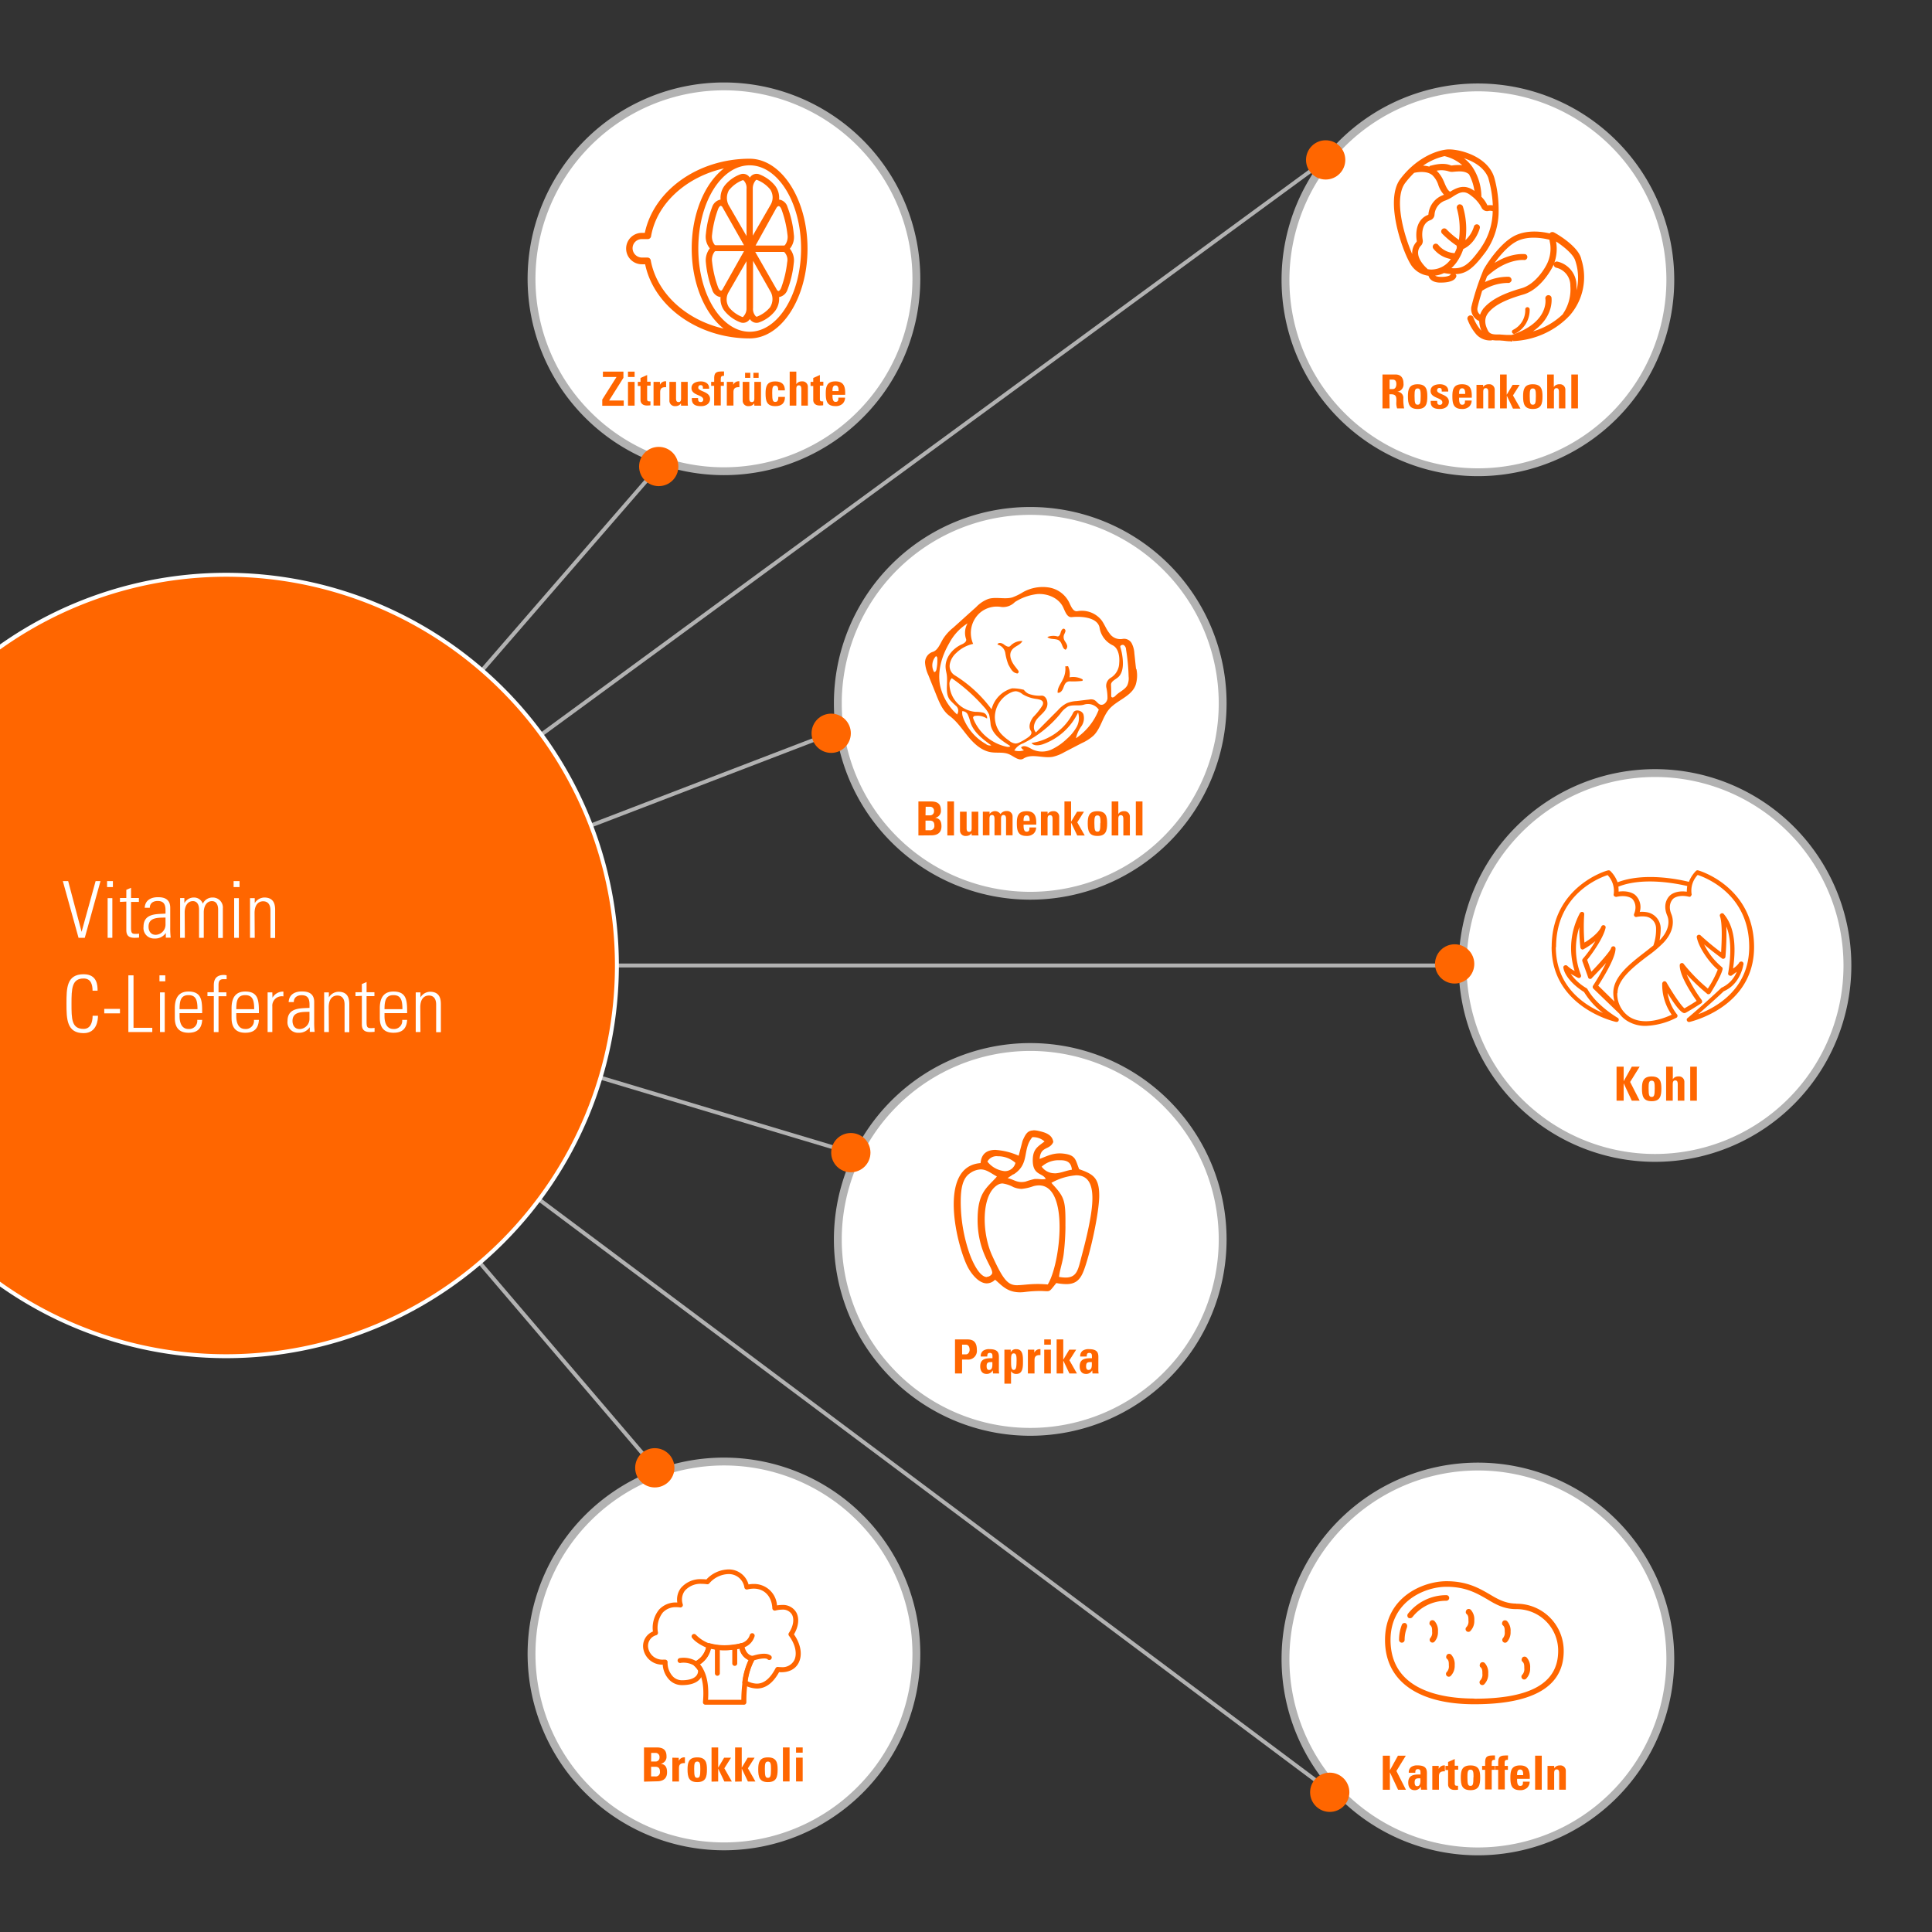 <svg xmlns="http://www.w3.org/2000/svg" xmlns:xlink="http://www.w3.org/1999/xlink" viewBox="0 0 492 492"><rect x="0" y="0" width="492" height="492" fill="#333333" stroke="none"/><defs><style>.cls-1,.cls-2,.cls-22{fill:none;}.cls-2{clip-rule:evenodd;}.cls-3{clip-path:url(#clip-path);}.cls-4{clip-path:url(#clip-path-2);}.cls-5{clip-path:url(#clip-path-3);}.cls-6{clip-path:url(#clip-path-4);}.cls-7{clip-path:url(#clip-path-5);}.cls-8{clip-path:url(#clip-path-6);}.cls-9{clip-path:url(#clip-path-7);}.cls-10{clip-path:url(#clip-path-8);}.cls-11{clip-path:url(#clip-path-9);}.cls-12{clip-path:url(#clip-path-10);}.cls-13{clip-path:url(#clip-path-11);}.cls-14{clip-path:url(#clip-path-12);}.cls-15{clip-path:url(#clip-path-13);}.cls-16{clip-path:url(#clip-path-14);}.cls-17{clip-path:url(#clip-path-15);}.cls-18{clip-path:url(#clip-path-16);}.cls-19{clip-path:url(#clip-path-17);}.cls-20{fill:#fff;}.cls-21{fill:#b2b2b2;}.cls-22{stroke:#b2b2b2;}.cls-22,.cls-25{stroke-miterlimit:10;}.cls-23,.cls-24,.cls-25{fill:#f60;}.cls-24{fill-rule:evenodd;}.cls-25{stroke:#f60;stroke-width:0.5px;}</style><clipPath id="clip-path"><rect class="cls-1" x="-4476.67" y="-3513.62" width="492" height="492"/></clipPath><clipPath id="clip-path-2"><circle class="cls-1" cx="-4084.54" cy="-3310.25" r="61.85"/></clipPath><clipPath id="clip-path-3"><path class="cls-2" d="M-4072.33-3295.68a5.8,5.8,0,0,0,4.22-1.12c1.91-1.28,2.27-3.14,1.88-5.23,4.18.43,10.31-4,7.94-9.68-1.4-3.36-3.33-5.25-3.77-9.22-.4-3.55,0-5.5.58-9,1-6.22,4.66-32.3,5.67-38.52a1.4,1.4,0,0,0,0-.59h0c1.06-3-4.51-4.26-6.57-4.37-1-.05-2.58-.8-3.53-.3l-.06,0a1.06,1.06,0,0,0-1.61.7c-2.35,9-5.23,38.63-6.17,47.88-.36,3.48.38,4.61-1.62,7.39s-2.25,1.06-4.49,2.37a5.4,5.4,0,0,0-2.32,3.1c-1.88,6.25,4.25,16.87,9.89,16.53"/></clipPath><clipPath id="clip-path-4"><path class="cls-2" d="M-4142.48-3280.66c.47.87,1.17.47,1.91.12,5.19-2.4,35.47-13.84,44.22-14,1.88,0,8.92-3.26,8.95-3.24a2.4,2.4,0,0,0,1.26.61,2.11,2.11,0,0,0,2.23-1.7c1-3.29-.46-6.5-1.68-9.44a3.43,3.43,0,0,0-3.76-2.24c-1.28.26-1.34.75-1.67,2-.46,1.75-.59,1.55-2.85,2.36-2.47.88-4.53.63-6.87,2.08s-4,3.47-6.31,4.73c-5.72,3.11-29,12.52-35.2,13.91-1.53.34-1.43,2.58-.22,4.84"/></clipPath><clipPath id="clip-path-5"><path class="cls-2" d="M-4141.19-3276.63c1.72-.83,1.53-.5,3.18-.62,3.07-.23,30.62-10.72,34.73-12.57,2.94-1.67,2.61-3.21,7.06-5.8,2-1.16,3.92-3.62,5.88-4.64.62-.18.79-3,1.35-4.2a10.2,10.2,0,0,1,3.16-3.1c1-1.09,1.55-1.16,1.61-.34a14.91,14.91,0,0,0,5.49,10.66c4.42,3.67,13.13,4.87,14.1-3.59.16-1.37.56-1,.86.43.7,3.25,1.5,8.16-.21,10.18-3.13,3.71-8.83,5.12-12.6,5-4.41-.14-18.81,4.5-23.16,5.39-8.8,1.79-38.88,11.82-39.67,9.87-.93-2.31-2.26-6.45-1.78-6.68"/></clipPath><clipPath id="clip-path-6"><rect class="cls-1" x="-4476.67" y="-1188.21" width="492" height="492"/></clipPath><clipPath id="clip-path-7"><circle class="cls-1" cx="-4207.06" cy="-853.48" r="61.85"/></clipPath><clipPath id="clip-path-8"><path class="cls-2" d="M-4194.85-838.91a5.8,5.8,0,0,0,4.22-1.12c1.91-1.28,2.27-3.14,1.88-5.23,4.18.43,10.31-4,7.94-9.68-1.4-3.36-3.33-5.25-3.77-9.22-.4-3.55,0-5.5.58-9,1-6.22,4.66-32.3,5.67-38.52a1.4,1.4,0,0,0,0-.59h0c1.06-3-4.51-4.26-6.57-4.37-1-.05-2.58-.8-3.53-.3l-.06,0a1.06,1.06,0,0,0-1.61.7c-2.35,9-5.23,38.63-6.17,47.88-.36,3.48.38,4.61-1.62,7.39s-2.25,1.06-4.49,2.37a5.4,5.4,0,0,0-2.32,3.1c-1.88,6.25,4.25,16.87,9.89,16.53"/></clipPath><clipPath id="clip-path-9"><path class="cls-2" d="M-4265-823.89c.47.87,1.17.47,1.91.12,5.19-2.4,35.47-13.84,44.22-14,1.88,0,8.92-3.26,8.95-3.24a2.4,2.4,0,0,0,1.26.61,2.11,2.11,0,0,0,2.23-1.7c1-3.29-.46-6.5-1.68-9.44a3.43,3.43,0,0,0-3.76-2.24c-1.28.26-1.34.75-1.67,2-.46,1.75-.59,1.55-2.85,2.36-2.47.88-4.53.63-6.87,2.08s-4,3.47-6.31,4.73c-5.72,3.11-29,12.52-35.2,13.91-1.53.34-1.43,2.58-.22,4.84"/></clipPath><clipPath id="clip-path-10"><path class="cls-2" d="M-4263.71-819.86c1.72-.83,1.53-.5,3.18-.62,3.07-.23,30.62-10.72,34.73-12.57,2.94-1.67,2.61-3.21,7.06-5.8,2-1.16,3.92-3.62,5.88-4.64.62-.18.79-3,1.35-4.2a10.2,10.2,0,0,1,3.16-3.1c1-1.09,1.55-1.16,1.61-.34a14.91,14.91,0,0,0,5.49,10.66c4.42,3.67,13.13,4.87,14.1-3.59.16-1.37.56-1,.86.43.7,3.25,1.5,8.16-.21,10.18-3.13,3.71-8.83,5.12-12.6,5-4.41-.14-18.81,4.5-23.16,5.39-8.8,1.79-38.88,11.82-39.67,9.87-.93-2.31-2.26-6.45-1.78-6.68"/></clipPath><clipPath id="clip-path-11"><rect class="cls-1" x="-4476.67" y="1186.69" width="492" height="492"/></clipPath><clipPath id="clip-path-12"><circle class="cls-1" cx="-4083.95" cy="1577.98" r="61.85"/></clipPath><clipPath id="clip-path-13"><path class="cls-2" d="M-4071.73,1592.55a5.8,5.8,0,0,0,4.22-1.12c1.91-1.28,2.27-3.14,1.88-5.23,4.18.43,10.31-4,7.94-9.68-1.4-3.36-3.33-5.25-3.77-9.22-.4-3.55,0-5.5.58-9,1-6.22,4.66-32.3,5.67-38.52a1.4,1.4,0,0,0,0-.59h0c1.06-3-4.51-4.26-6.57-4.37-1-.05-2.58-.8-3.53-.3l-.06,0a1.06,1.06,0,0,0-1.61.7c-2.35,9-5.23,38.63-6.17,47.88-.36,3.48.38,4.61-1.62,7.39s-2.25,1.06-4.49,2.37a5.4,5.4,0,0,0-2.32,3.1c-1.88,6.25,4.25,16.87,9.89,16.53"/></clipPath><clipPath id="clip-path-14"><path class="cls-2" d="M-4141.89,1607.58c.47.87,1.17.47,1.91.12,5.19-2.4,35.47-13.84,44.22-14,1.88,0,8.92-3.26,8.95-3.24a2.4,2.4,0,0,0,1.26.61,2.11,2.11,0,0,0,2.23-1.7c1-3.29-.46-6.5-1.68-9.44a3.43,3.43,0,0,0-3.76-2.24c-1.28.26-1.34.75-1.67,2-.46,1.75-.59,1.55-2.85,2.36-2.47.88-4.53.63-6.87,2.08s-4,3.47-6.31,4.73c-5.72,3.11-29,12.52-35.2,13.91-1.53.34-1.43,2.58-.22,4.84"/></clipPath><clipPath id="clip-path-15"><path class="cls-2" d="M-4140.59,1611.61c1.72-.83,1.53-.5,3.18-.62,3.07-.23,30.62-10.72,34.73-12.57,2.94-1.67,2.61-3.21,7.06-5.8,2-1.16,3.92-3.62,5.88-4.64.62-.18.79-3,1.35-4.2a10.2,10.2,0,0,1,3.16-3.1c1-1.09,1.55-1.16,1.61-.34a14.91,14.91,0,0,0,5.49,10.66c4.42,3.67,13.13,4.87,14.1-3.59.16-1.37.56-1,.86.43.7,3.25,1.5,8.16-.21,10.18-3.13,3.71-8.83,5.12-12.6,5-4.41-.14-18.81,4.5-23.16,5.39-8.8,1.79-38.88,11.82-39.67,9.87-.93-2.31-2.26-6.45-1.78-6.68"/></clipPath><clipPath id="clip-path-16"><rect class="cls-1" x="-6.87" y="570.55" width="492" height="492"/></clipPath><clipPath id="clip-path-17"><rect class="cls-1" y="-0.13" width="492" height="492"/></clipPath></defs><title>03</title><g id="grafik"><g class="cls-19"><path class="cls-20" d="M376.36,120.26a49,49,0,1,1,49-49A49.06,49.06,0,0,1,376.36,120.26Z"/><path class="cls-21" d="M376.36,23.26a48,48,0,1,1-48,48,48.05,48.05,0,0,1,48-48m0-2a50,50,0,1,0,50,50,50,50,0,0,0-50-50Z"/><path class="cls-20" d="M421.46,294.87a49,49,0,1,1,49-49A49.06,49.06,0,0,1,421.46,294.87Z"/><path class="cls-21" d="M421.46,197.87a48,48,0,1,1-48,48,48.05,48.05,0,0,1,48-48m0-2a50,50,0,1,0,50,50,50,50,0,0,0-50-50Z"/><path class="cls-20" d="M184.36,120a49,49,0,1,1,49-49A49.06,49.06,0,0,1,184.36,120Z"/><path class="cls-21" d="M184.36,23a48,48,0,1,1-48,48,48.05,48.05,0,0,1,48-48m0-2a50,50,0,1,0,50,50,50,50,0,0,0-50-50Z"/><path class="cls-20" d="M262.36,228.11a49,49,0,1,1,49-49A49.06,49.06,0,0,1,262.36,228.11Z"/><path class="cls-21" d="M262.36,131.11a48,48,0,1,1-48,48,48.05,48.05,0,0,1,48-48m0-2a50,50,0,1,0,50,50,50,50,0,0,0-50-50Z"/><path class="cls-20" d="M262.36,364.63a49,49,0,1,1,49-49A49.06,49.06,0,0,1,262.36,364.63Z"/><path class="cls-21" d="M262.36,267.63a48,48,0,1,1-48,48,48.05,48.05,0,0,1,48-48m0-2a50,50,0,1,0,50,50,50,50,0,0,0-50-50Z"/><path class="cls-20" d="M184.36,470.19a49,49,0,1,1,49-49A49.06,49.06,0,0,1,184.36,470.19Z"/><path class="cls-21" d="M184.36,373.19a48,48,0,1,1-48,48,48.05,48.05,0,0,1,48-48m0-2a50,50,0,1,0,50,50,50,50,0,0,0-50-50Z"/><path class="cls-20" d="M376.36,471.47a49,49,0,1,1,49-49A49.06,49.06,0,0,1,376.36,471.47Z"/><path class="cls-21" d="M376.36,374.47a48,48,0,1,1-48,48,48.05,48.05,0,0,1,48-48m0-2a50,50,0,1,0,50,50,50,50,0,0,0-50-50Z"/><line class="cls-22" x1="166.75" y1="373.79" x2="57.6" y2="245.87"/><circle class="cls-23" cx="166.75" cy="373.79" r="5"/><line class="cls-22" x1="216.67" y1="293.53" x2="57.6" y2="245.87"/><circle class="cls-23" cx="216.67" cy="293.53" r="5"/><line class="cls-22" x1="211.67" y1="186.73" x2="57.6" y2="245.87"/><circle class="cls-23" cx="211.67" cy="186.73" r="5"/><line class="cls-22" x1="167.75" y1="118.8" x2="57.6" y2="245.87"/><circle class="cls-23" cx="167.75" cy="118.8" r="5"/><line class="cls-22" x1="337.59" y1="40.72" x2="57.6" y2="245.87"/><circle class="cls-23" cx="337.59" cy="40.72" r="5"/><line class="cls-22" x1="371.46" y1="245.87" x2="57.6" y2="245.87"/><circle class="cls-23" cx="370.44" cy="245.47" r="5"/><line class="cls-22" x1="339.65" y1="456.82" x2="57.6" y2="245.87"/><circle class="cls-23" cx="338.63" cy="456.42" r="5"/><path class="cls-23" d="M57.6,345.36a99.5,99.5,0,1,1,99.5-99.5A99.61,99.61,0,0,1,57.6,345.36Z"/><path class="cls-20" d="M57.6,146.87a99,99,0,1,1-99,99,99.11,99.11,0,0,1,99-99m0-1a100,100,0,1,0,100,100,100,100,0,0,0-100-100Z"/><path class="cls-23" d="M189.36,434.12h-9.73a.63.63,0,0,1-.62-.68c.32-3.53-.07-6.14-1.19-8a6.36,6.36,0,0,0-1-1.31.63.63,0,0,1,.12-1,5.33,5.33,0,0,0,3-4.14.63.63,0,0,1,.79-.53,14.12,14.12,0,0,0,3.81.51,18.18,18.18,0,0,0,4.18-.52.63.63,0,0,1,.76.49c.33,1.68,1.06,2.58,2.23,2.77a.63.63,0,0,1,.45.92,16.59,16.59,0,0,0-1.8,5.88,36.58,36.58,0,0,0-.29,5A.63.63,0,0,1,189.36,434.12Zm-9-1.25h8.43a36.24,36.24,0,0,1,.3-4.5,18.63,18.63,0,0,1,1.58-5.62,4,4,0,0,1-2.3-2.92,19,19,0,0,1-3.85.41,15.54,15.54,0,0,1-3.47-.39,6.45,6.45,0,0,1-2.8,4,7.65,7.65,0,0,1,.7,1C180.08,426.76,180.54,429.4,180.31,432.87Z"/><path class="cls-23" d="M180.49,419.71a.63.63,0,0,1-.22,0c-.12,0-2.92-1.09-4.09-2.71a.63.63,0,0,1,1-.73,9.24,9.24,0,0,0,3.5,2.27.63.63,0,0,1-.22,1.22Z"/><path class="cls-23" d="M188.79,419.71a.63.63,0,0,1-.1-1.25,3.08,3.08,0,0,0,2.25-2.07.63.63,0,1,1,1.19.4,4.33,4.33,0,0,1-3.24,2.91Z"/><path class="cls-23" d="M177.22,424.32a.62.62,0,0,1-.34-.1,5.22,5.22,0,0,0-3.48-.76.63.63,0,1,1-.28-1.22,6.42,6.42,0,0,1,4.45.94.63.63,0,0,1-.35,1.15Z"/><path class="cls-23" d="M191.53,423a.63.63,0,0,1-.21-1.22c.57-.2,3.45-1.16,4.79-.27a.63.63,0,1,1-.69,1c-.6-.4-2.55,0-3.68.41A.63.63,0,0,1,191.53,423Z"/><path class="cls-23" d="M192.74,430a7,7,0,0,1-3.39-1,.63.63,0,0,1-.31-.63,18.63,18.63,0,0,1,1.58-5.62,4,4,0,0,1-2.3-2.92,19,19,0,0,1-3.85.41,15.54,15.54,0,0,1-3.47-.39,6.45,6.45,0,0,1-2.8,4,7.65,7.65,0,0,1,.7,1,.63.63,0,0,1,.08.21,3.2,3.2,0,0,1-.7,2.47c-.88,1.06-2.44,1.6-4.63,1.6a4.44,4.44,0,0,1-3.23-1.37,6.12,6.12,0,0,1-1.65-3.84,4.88,4.88,0,0,1-4.94-4,4,4,0,0,1,2.44-4.44,7.35,7.35,0,0,1,1.57-5.58,5.72,5.72,0,0,1,4.64-1.8,4.86,4.86,0,0,1,.89-3.67,6.53,6.53,0,0,1,5.34-2.28,10.56,10.56,0,0,1,1.18.07,7.88,7.88,0,0,1,5.59-2.55,5.19,5.19,0,0,1,5.14,3.82,7.59,7.59,0,0,1,1.33-.12,5.85,5.85,0,0,1,5.92,5.46,7.52,7.52,0,0,1,1.27-.11,3.89,3.89,0,0,1,3.66,1.93c.8,1.5.56,3.6-.61,5.55,1.74,2.48,2.21,5.21,1.21,7.21-.85,1.71-2.62,2.58-5,2.42C196.86,428.58,195,430,192.74,430Zm-2.4-1.89a5.43,5.43,0,0,0,2.4.64c1.81,0,3.41-1.32,4.76-3.92a.63.63,0,0,1,.63-.33,7.07,7.07,0,0,0,.82.05,3.39,3.39,0,0,0,3.31-1.75c.81-1.64.29-4.09-1.35-6.25a.63.63,0,0,1,0-.73c1.1-1.65,1.41-3.47.78-4.64a2.67,2.67,0,0,0-2.55-1.27,7,7,0,0,0-1.68.23.63.63,0,0,1-.78-.58c-.14-3-2-5-4.73-5a6.63,6.63,0,0,0-1.62.21.63.63,0,0,1-.76-.47,4,4,0,0,0-4.08-3.45,6.67,6.67,0,0,0-4.87,2.38.63.63,0,0,1-.56.21,9.49,9.49,0,0,0-1.34-.1,5.31,5.31,0,0,0-4.34,1.78,3.79,3.79,0,0,0-.5,3.44.63.63,0,0,1-.69.79,7.1,7.1,0,0,0-1-.07,4.43,4.43,0,0,0-3.42,1.39,6.4,6.4,0,0,0-1.21,5.08.63.63,0,0,1-.42.66,2.82,2.82,0,0,0-2.07,3.23,3.65,3.65,0,0,0,3.78,3h0l.48,0a.63.63,0,0,1,.68.64,5.08,5.08,0,0,0,1.31,3.61,3.21,3.21,0,0,0,2.34,1c1.76,0,3-.39,3.65-1.13a1.94,1.94,0,0,0,.46-1.36,6.35,6.35,0,0,0-1-1.19.63.63,0,0,1,.12-1,5.33,5.33,0,0,0,3-4.14.63.63,0,0,1,.79-.53,14.12,14.12,0,0,0,3.81.51,18.18,18.18,0,0,0,4.18-.52.63.63,0,0,1,.76.49c.33,1.68,1.06,2.58,2.23,2.77a.63.63,0,0,1,.45.92A16.18,16.18,0,0,0,190.34,428.11Z"/><path class="cls-23" d="M182.69,426.75a.63.63,0,0,1-.63-.63v-6.6a.63.63,0,0,1,1.25,0v6.6A.63.63,0,0,1,182.69,426.75Z"/><path class="cls-23" d="M187.11,424.23h0a.63.63,0,0,1-.63-.63v-4.19a.63.63,0,0,1,.63-.63h0a.63.63,0,0,1,.63.63v4.19A.63.63,0,0,1,187.11,424.23Z"/><path class="cls-23" d="M396.27,241.18c0-13.4,11-17.64,13.12-18.33a5.87,5.87,0,0,1,1.55,4.87.46.46,0,0,0,.17.51.8.8,0,0,0,.51.17c2.75-.63,4,.46,4,.46s1.55,1.37.51,3.9a.54.54,0,0,0,.11.57.52.52,0,0,0,.57.17,7.12,7.12,0,0,1,2.46-.06,3.06,3.06,0,0,1,2.46,3,12.28,12.28,0,0,1-.69,4.35c-.69.51-1.37,1.09-2.12,1.66-3.78,2.92-8.08,6.24-8.08,10.37a9.14,9.14,0,0,0,.29,2.23L407,251c1-1.6,4.41-6.93,4.41-9.45a.56.56,0,0,0-.51-.57.62.62,0,0,0-.63.46c-.11.63-2.58,3.49-5,6-.29-.69-.63-1.78-1.09-3,1.43-1.78,4.18-5.67,4.7-8.19a.53.53,0,0,0-.4-.63.58.58,0,0,0-.69.34c-.69,1.66-3,3.32-4.3,4.07a48.71,48.71,0,0,1-.06-7.16.56.56,0,0,0-.4-.63.62.62,0,0,0-.69.29A18.9,18.9,0,0,0,401,247.26a7.69,7.69,0,0,1-1.89-1.32.61.61,0,0,0-.69-.06.5.5,0,0,0-.29.57c.29,1.95,2.35,4.35,5.27,6.19a19.81,19.81,0,0,0,4.81,5.33c-4.64-1.95-12-6.65-12-16.78Zm15.64,11.74c0-3.55,4.07-6.7,7.67-9.45a29.81,29.81,0,0,0,4.12-3.49c3.55-3.84,1.95-7.1,1.89-7.27-1-2.52.46-3.78.51-3.84s1.26-1.15,4-.51a.46.46,0,0,0,.51-.17c.11-.17.23-.34.17-.51a5.8,5.8,0,0,1,1.55-4.87c2.06.69,13.12,4.93,13.12,18.33,0,10.82-8.53,15.47-12.95,17.13,1.66-1.49,4.18-3.66,6.47-5.84,4-1.72,4.87-6,5-6.81a.25.25,0,0,0,0-.29.51.51,0,0,0-.57-.46.62.62,0,0,0-.57.4,5.43,5.43,0,0,1-1.49,1.37c.92-6.41.11-10.94-2.35-13.86a.53.53,0,0,0-.75-.11.53.53,0,0,0-.23.69c.69,1.95.4,7,.29,9.16a64.26,64.26,0,0,1-5.21-4.3.61.61,0,0,0-.69-.11.54.54,0,0,0-.29.63c.57,2.81,3.38,6.59,5.33,8.19a25.81,25.81,0,0,1-2.52,4.81,42.44,42.44,0,0,1-6.13-6.24.54.54,0,0,0-.63-.23.55.55,0,0,0-.4.51c-.06,2.75,3.21,7.56,4.3,9.11-.69.46-2,1.26-3.09,1.89-.8-.57-2.92-3.72-4.58-6.59a.58.58,0,0,0-.63-.29.7.7,0,0,0-.46.51,13.28,13.28,0,0,0,2.41,8c-4.35,2-8.13,2.18-10.71.57a7,7,0,0,1-3.15-6.07Zm17.76-27.27a11,11,0,0,0-.11,1.43c-2.86-.4-4.18.86-4.24.92s-2.18,1.78-.75,5.16c.06.17,1.32,2.75-1.66,6-.06.11-.17.17-.29.29a15.9,15.9,0,0,0,.29-3,4.23,4.23,0,0,0-3.38-4.12,7.41,7.41,0,0,0-1.95-.11,4.19,4.19,0,0,0-1.15-4.3s-1.32-1.26-4.24-.86a8.72,8.72,0,0,0-.06-1.26c6.41-2.58,15.29-.69,17.52-.17Zm-34.54,15.52c0,15.41,16.27,19.07,16.44,19.07h.11a.5.5,0,0,0,.51-.34.53.53,0,0,0-.23-.69c-.06-.06-5.33-3.09-7.67-7.27-.06-.06-.11-.17-.17-.23A12.78,12.78,0,0,1,400,248c.92.51,1.78,1,1.83,1a.56.56,0,0,0,.75-.75,18.13,18.13,0,0,1-.4-12.14,40.81,40.81,0,0,0,.29,5.16.58.58,0,0,0,.29.46.43.43,0,0,0,.51,0,19,19,0,0,0,3-2.06,27.88,27.88,0,0,1-3.21,4.52.67.67,0,0,0-.11.57c.8,2.23,1.49,4.12,1.49,4.18a.49.49,0,0,0,.4.34.46.46,0,0,0,.51-.17c.69-.75,2.29-2.35,3.66-3.9a55.26,55.26,0,0,1-3.32,5.79.61.61,0,0,0,.06.75l6.65,6.41a6.8,6.8,0,0,0,2,1.83,8.73,8.73,0,0,0,4.75,1.26,18.51,18.51,0,0,0,7.73-2.06.43.43,0,0,0,.29-.4.44.44,0,0,0-.11-.46,12.06,12.06,0,0,1-2.41-5.44c1.37,2.23,3.15,4.87,4.18,5.1a1,1,0,0,0,.4-.06c1.72-.92,3.84-2.35,4-2.41a.58.58,0,0,0,.23-.4.69.69,0,0,0-.11-.46,33.83,33.83,0,0,1-3.84-6.53,52.88,52.88,0,0,0,5.21,4.93.44.44,0,0,0,.46.11.58.58,0,0,0,.4-.23c.11-.17,2.69-4.24,3.09-6.13a.55.55,0,0,0-.23-.57,17.8,17.8,0,0,1-4.47-5.73c2,1.72,4.41,3.44,4.52,3.55a.53.53,0,0,0,.57.06.57.57,0,0,0,.34-.46,69,69,0,0,0,.23-7.73c1.15,2.86,1.32,6.87.46,11.91a.5.5,0,0,0,.29.57.62.62,0,0,0,.63,0c.46-.34.92-.69,1.26-.92a7.47,7.47,0,0,1-3.78,4c-.06,0-.11.06-.17.11-4,3.78-8.53,7.67-8.59,7.67a.53.53,0,0,0-.11.69.58.58,0,0,0,.63.29c.17-.06,16.44-3.66,16.44-19.07s-14.09-19.53-14.26-19.53a.55.55,0,0,0-.51.11,8.21,8.21,0,0,0-1.83,2.81c-2.29-.57-11.28-2.52-18.16.11a7.76,7.76,0,0,0-1.89-2.92.58.58,0,0,0-.51-.11c-.23-.05-14.38,4.07-14.38,19.48Z"/><path class="cls-23" d="M388.81,422.13a3.57,3.57,0,0,1,.85,2.63,3.61,3.61,0,0,1-.92,2.63.71.71,0,1,1-1.07-.92,2.05,2.05,0,0,0,.5-1.64c0-.78,0-1.28-.5-1.71-.28-.21-.21-.78.07-1.07a.78.78,0,0,1,1.07.07Zm-10.67,1.42a3.57,3.57,0,0,1,.85,2.63,3.61,3.61,0,0,1-.92,2.63.71.71,0,1,1-1.07-.92,2.05,2.05,0,0,0,.5-1.64c0-.78,0-1.28-.5-1.71-.28-.21-.21-.78.07-1.07a.78.78,0,0,1,1.07.07Zm-8.54-2.13a3.57,3.57,0,0,1,.85,2.63,3.61,3.61,0,0,1-.92,2.63.71.71,0,1,1-1.07-.92,2.05,2.05,0,0,0,.5-1.64c0-.78,0-1.28-.5-1.71-.28-.21-.21-.78.07-1.07a.78.78,0,0,1,1.07.07Zm14.23-8.54a3.57,3.57,0,0,1,.85,2.63,3.61,3.61,0,0,1-.92,2.63.71.71,0,0,1-1.07-.92,2.05,2.05,0,0,0,.5-1.64c0-.78,0-1.28-.5-1.71-.28-.21-.21-.78.07-1.07a.78.78,0,0,1,1.07.07ZM374.59,410a3.57,3.57,0,0,1,.85,2.63,3.61,3.61,0,0,1-.92,2.63.71.71,0,1,1-1.07-.92,2.05,2.05,0,0,0,.5-1.64c0-.78,0-1.28-.5-1.71-.28-.21-.21-.78.07-1.07a.78.78,0,0,1,1.07.07Zm-9.25,2.85a3.57,3.57,0,0,1,.85,2.63,3.61,3.61,0,0,1-.92,2.63.71.71,0,0,1-1.07-.92,2.05,2.05,0,0,0,.5-1.64c0-.78,0-1.28-.5-1.71-.28-.21-.21-.78.07-1.07a.78.78,0,0,1,1.07.07Zm-7,1.49a8.65,8.65,0,0,0-.64,3.27.71.71,0,1,1-1.42,0,10.48,10.48,0,0,1,.71-3.84.74.74,0,0,1,.92-.43A.82.82,0,0,1,358.29,414.37Zm10-6.69a10.92,10.92,0,0,0-8.68,4.2.84.84,0,0,1-1,.14.77.77,0,0,1-.14-1,12.41,12.41,0,0,1,9.82-4.77.71.71,0,0,1,0,1.42Zm7.11,24.9c-8,0-21.34-1.92-21.34-14.94,0-9.82,8.75-13.52,14.23-13.52,4.84,0,7.61,1.57,10.32,3.13,2.21,1.35,4.34,2.56,7.47,2.56a10.57,10.57,0,0,1,10.67,10.67C396.78,428.6,389.81,432.59,375.44,432.59Zm10.67-24.19c-2.7,0-4.62-1.07-6.76-2.35-2.7-1.57-5.76-3.34-11-3.34-6,0-15.65,4.06-15.65,14.94C352.67,428,361,434,375.44,434c15.08,0,22.77-4.55,22.77-13.52A12,12,0,0,0,386.11,408.4Z"/><path class="cls-24" d="M259.78,328.62a7.06,7.06,0,0,1-5.14-2.34c-.3-.27-.59-.54-.89-.77l-.34-.27-.31.29a2.54,2.54,0,0,1-1.76.79c-1.82,0-3.58-2.36-4.33-3.75-2.11-3.9-5.51-16.69-2.22-22.71a5.88,5.88,0,0,1,5-3.18l.42,0,0-.42c.16-2,1.2-2.9,3.27-2.9a16.09,16.09,0,0,1,5.74,1.44l.53.22,1.11-4.36c.71-1.61,1.1-2.25,2.3-2.25a5.68,5.68,0,0,1,1.21.16c1.92.42,3.09.94,3.33,2.26a2.6,2.6,0,0,1-1.37,1.16,3.21,3.21,0,0,0-2.09,3.18l-.06.77.73-.26,1.09-.42a9.69,9.69,0,0,1,3.86-1,8.14,8.14,0,0,1,1,.07c2.26.28,2.51,1,3,2.5.13.35.26.73.43,1.14l.09.2.21.07c3.33,1.18,4.8,1.89,4.78,6.28s-2.24,14.45-3.88,18.8c-.88,2.36-1.93,3.19-4,3.19a13.94,13.94,0,0,1-2.43-.26l-.29-.05-.76.94c-.94,1.18-1,1.18-1.43,1.18l-.52,0c-.33,0-.76,0-1.31,0a31.56,31.56,0,0,0-3.69.25A9.62,9.62,0,0,1,259.78,328.62Zm-4.49-27.72a2.92,2.92,0,0,0-1.54.45c-4.35,2.63-4.43,12.3-1.59,18.55,2.92,6.43,4.22,7.91,6.95,7.91.54,0,1.14-.05,1.82-.12.93-.09,2-.18,3.31-.18.82,0,1.63,0,2.47.11l.2,0,.22-.18.05-.08c2.73-4.43,4.51-17.89,1.47-23.34a4.58,4.58,0,0,0-4.13-2.66,6.05,6.05,0,0,0-1.58.22l-1,.28a6.34,6.34,0,0,1-1.85.38,5.35,5.35,0,0,1-1.92-.43l-.73-.31A5.38,5.38,0,0,0,255.29,300.9Zm15.51,11.4a63.75,63.75,0,0,1-.45,7,25.16,25.16,0,0,1-.62,3,18.55,18.55,0,0,0-.57,2.86l0,.45.45.08a9.94,9.94,0,0,0,1.74.17c3.09,0,3.62-2.07,4.35-4.94.09-.34.18-.69.28-1.06.81-3,1.63-6.27,2.23-9.8.85-5,.59-8.16-.84-9.85a4.11,4.11,0,0,0-3.31-1.38,15.64,15.64,0,0,0-6.53,2l-1.52.75,1.5.18.2.23c3,3.25,3.18,3.92,3.13,10.37Zm-26.61-6.56,0,.43a40.58,40.58,0,0,0,2.26,13.25c.23.65,2.3,6.3,4.9,6.3a2.15,2.15,0,0,0,1.59-.79c.64-.7.15-1.67-.59-3.14a23,23,0,0,1-2.83-11.73c.12-5.2,1.59-6.72,3.63-8.83l.82-.86.74-.88-.55-.29c-.39-.21-.75-.42-1.1-.64a6.22,6.22,0,0,0-3.26-1.22,5.46,5.46,0,0,0-2.93,1c-2.22,1.42-2.62,4.36-2.66,7.39Zm13.62-7.07-2.46,1.61,1.14.26a8.63,8.63,0,0,1,1.38.47,5.7,5.7,0,0,0,2.29.55,5.64,5.64,0,0,0,1.13-.12,6.15,6.15,0,0,0,1.07-.33,4.31,4.31,0,0,1,1.24-.33,5.29,5.29,0,0,1,.56,0c.25,0,.46,0,.66,0a6.55,6.55,0,0,0,.67,0,5.19,5.19,0,0,0,1-.1l.64-.12-.28-.59a3.06,3.06,0,0,0-1.5-1.35c-.9-.49-1.76-1-1.76-3.17s.84-3,2.23-4l1-.78-.46-.4a4.85,4.85,0,0,0-3.42-1.21h-.24l-.15.18a8.71,8.71,0,0,0-1.77,4.42c-.33,1.8-.63,3.37-2.59,4.76Zm7.08-1.23a4.55,4.55,0,0,0,3.65,1.86,10.05,10.05,0,0,0,2.76-.52,11.66,11.66,0,0,1,1.74-.41l.49-.06,0-.49c-.26-2.58-2.08-2.87-3.43-2.87l-.7,0a7.05,7.05,0,0,0-4.26,1.64h-.86ZM254.11,294a3.08,3.08,0,0,0-3.11,1.66l-.09.2.09.2a6.81,6.81,0,0,0,4.95,2.73h0a3.19,3.19,0,0,0,3.12-2.45l.09-.26-.17-.22C258.2,294.82,256,294,254.11,294Z"/><path class="cls-23" d="M266.47,289.77a1.91,1.91,0,0,1,.45.38l-.26-.22-.19-.16m-7.31,5.5.65.26q-.06.18-.14.36l-.28-.37a2.74,2.74,0,0,0-.23-.26m-8.43,1.26a4.1,4.1,0,0,0,.46.54l-.5-.13,0-.4m4.48,2.66a4.59,4.59,0,0,0,.75.06H256l-1,.67.49-.59-.27-.14m11.95.4a4.91,4.91,0,0,0,1.28.19l-1,.45-.2-.42-.12-.22m-13.43,24.63c.25.45.49.85.73,1.22l-.39-.32-.45-.36a1.56,1.56,0,0,0,.11-.54m14.93,1.2,0,.24-.14.17.15-.41m-5.44-37.55c-1.56,0-2.06,1-2.79,2.63h0l-1,3.81a17.35,17.35,0,0,0-5.93-1.48c-1.94,0-3.55.8-3.77,3.36-11.1.85-6,21.4-3.18,26.63.82,1.51,2.68,4,4.77,4a3,3,0,0,0,2.1-.93c1.5,1.19,2.94,3.21,6.34,3.21a9.86,9.86,0,0,0,1.4-.1,30.77,30.77,0,0,1,3.64-.24c.9,0,1.45.06,1.83.06.85,0,.93-.28,2.39-2.08a14.42,14.42,0,0,0,2.52.27c2.33,0,3.56-1,4.5-3.52,1.62-4.3,3.88-14.54,3.91-19,0-4.64-1.62-5.51-5.11-6.75-.94-2.24-.76-3.56-3.88-3.95a8.52,8.52,0,0,0-1.07-.07c-2.07,0-3.48.81-5.12,1.41.25-3.35,2.49-2.12,3.48-4.3-.24-1.86-1.94-2.43-3.74-2.83a6.2,6.2,0,0,0-1.32-.17Zm-5.11,11.22c4.27-2.71,2.15-6.32,4.81-9.5a4.35,4.35,0,0,1,3.1,1.09c-1.7,1.32-3,1.92-3,4.82,0,3.89,2.56,3.14,3.31,4.73a4.69,4.69,0,0,1-.87.09c-.46,0-.8-.08-1.33-.08a5.71,5.71,0,0,0-.61,0,18.43,18.43,0,0,0-2.35.67,5.16,5.16,0,0,1-1,.11c-1.4,0-2.15-.69-3.56-1l1.48-1Zm-2.15-.84a6.42,6.42,0,0,1-4.49-2.44,2.63,2.63,0,0,1,2.65-1.36,6.63,6.63,0,0,1,4.49,1.68,2.72,2.72,0,0,1-2.65,2.11Zm12.59.53a4,4,0,0,1-3.26-1.68h0a6.42,6.42,0,0,1,4.1-1.64l.66,0c1.77,0,2.76.6,2.94,2.42-1.39.17-2.91.92-4.44.92Zm-17.21,26.43c-2,0-3.84-4.31-4.43-6a40.16,40.16,0,0,1-2.23-13.09h0c0-3.29.4-6.09,2.43-7.39a4.93,4.93,0,0,1,2.66-.93c1.5,0,2.62,1,4.12,1.8l-.32.39c-2.43,2.6-4.45,3.92-4.59,10-.23,9.43,4.65,13.35,3.56,14.54a1.65,1.65,0,0,1-1.22.63Zm20-12.91c.06-6.53-.19-7.37-3.25-10.7l-.32-.38h0a15.25,15.25,0,0,1,6.31-1.92c4.15,0,4.74,4.24,3.65,10.65-.58,3.4-1.37,6.57-2.22,9.76-.92,3.43-1.11,5.63-4.14,5.63a9.48,9.48,0,0,1-1.65-.17c.13-1.63.93-3.77,1.18-5.85a64,64,0,0,0,.45-7Zm-12.2,15c-2.38,0-3.54-1.11-6.49-7.62-2.65-5.84-2.74-15.41,1.4-17.92a2.42,2.42,0,0,1,1.28-.38,8.12,8.12,0,0,1,2.73.91,5.81,5.81,0,0,0,2.1.47,12,12,0,0,0,3-.68,5.56,5.56,0,0,1,1.44-.21c7.77,0,5.48,20,2.24,25.23h0c-.93-.08-1.76-.12-2.52-.12-2.33,0-3.9.3-5.14.3Z"/><path class="cls-23" d="M190.9,84.48c-7.17,0-13.07-9.48-13.07-21.19s5.82-21.19,13.07-21.19S204,51.66,204,63.29,198.15,84.48,190.9,84.48ZM165.72,66.31a.85.85,0,0,0-.8-.72h-1.44a2.4,2.4,0,0,1-2.39-2.39,2.33,2.33,0,0,1,2.39-2.31H165a.85.85,0,0,0,.8-.72c1.44-8.37,9-15.14,18.56-17.29-4.86,3.74-8.21,11.47-8.21,20.4s3.35,16.65,8.13,20.4c-9.48-2.15-17-8.92-18.56-17.37ZM190.9,40.42c-13.07,0-24.38,8-26.69,18.88h-.8a4,4,0,1,0,.08,8h.8c2.31,11.07,13.86,18.88,26.61,18.88,8.13,0,14.74-10.28,14.74-22.87S199,40.42,190.9,40.42Z"/><path class="cls-23" d="M200.46,66.79a27.19,27.19,0,0,1-1.51,6.45c-.24.64-.56.88-.72.88a.85.85,0,0,1-.48-.48l-5.42-9.48h7.25a.43.43,0,0,1,.32.24,2.81,2.81,0,0,1,.56,2.39Zm-4.3,11.39a8.14,8.14,0,0,1-3.43,2.47.61.61,0,0,1-.24-.08,2.73,2.73,0,0,1-.72-2.15v-12l4.54,8a3.89,3.89,0,0,1-.16,3.75Zm-6.85,2.47a.29.29,0,0,1-.24.08,8.16,8.16,0,0,1-3.43-2.47,3.69,3.69,0,0,1-.16-3.74l4.62-8v12a2.8,2.8,0,0,1-.8,2.07ZM183.57,74c-.16,0-.48-.24-.72-.88a27.36,27.36,0,0,1-1.51-6.45,3.44,3.44,0,0,1,.56-2.47.43.43,0,0,1,.32-.24h7.25l-5.42,9.64c-.16.32-.4.48-.48.4Zm-2.23-14.26a27.19,27.19,0,0,1,1.51-6.45c.24-.64.56-.88.72-.88a.85.85,0,0,1,.48.48l5.42,9.56h-7.25a.43.43,0,0,1-.32-.24,3.45,3.45,0,0,1-.56-2.47Zm4.38-11.39a8.14,8.14,0,0,1,3.43-2.47.61.61,0,0,1,.24.08,2.73,2.73,0,0,1,.72,2.15v12l-4.62-8a4,4,0,0,1,.24-3.83Zm6.77-2.47c.08-.08.08-.08.16-.08h.08a8.16,8.16,0,0,1,3.43,2.47,3.69,3.69,0,0,1,.16,3.74l-4.62,8v-12a3.21,3.21,0,0,1,.8-2.15Zm5.82,6.61c.16,0,.48.24.72.88a27.36,27.36,0,0,1,1.51,6.45,3.44,3.44,0,0,1-.56,2.47.43.43,0,0,1-.32.24h-7.25l5.34-9.64c.24-.32.4-.4.56-.4Zm3.83,7.09a26.08,26.08,0,0,0-1.59-6.85,2.62,2.62,0,0,0-2.15-1.91,5,5,0,0,0-1-3.51,9.55,9.55,0,0,0-4.14-2.95,2,2,0,0,0-2.31.88,2,2,0,0,0-2.31-.88,9.11,9.11,0,0,0-4.14,2.95,5.2,5.2,0,0,0-1,3.51,2.83,2.83,0,0,0-2.15,1.91,26.22,26.22,0,0,0-1.59,6.85,4.67,4.67,0,0,0,1,3.66,5,5,0,0,0-1,3.66,26.08,26.08,0,0,0,1.59,6.85,2.62,2.62,0,0,0,2.15,1.91,5,5,0,0,0,1,3.51,9.55,9.55,0,0,0,4.14,2.95,2,2,0,0,0,2.31-.88,2,2,0,0,0,2.31.88,9.11,9.11,0,0,0,4.14-2.95,5.2,5.2,0,0,0,1-3.51,2.83,2.83,0,0,0,2.15-1.91A26.22,26.22,0,0,0,202.14,67a4.67,4.67,0,0,0-1-3.66A4.67,4.67,0,0,0,202.14,59.62Z"/><path class="cls-25" d="M357.62,46.47A24.15,24.15,0,0,1,360,43.79c.64-.16,3.37-.7,4.93.64a6.2,6.2,0,0,1,1.61,2.68,6.6,6.6,0,0,0,1.61,2.57c-.16.05-.32.16-.48.21A5.47,5.47,0,0,0,364,54.71c0,.11-.11.16-.16.21-2.73,1-3.21,4-2.78,6.53,0,.11,0,.21-.05.21a3.87,3.87,0,0,0-1.13,2.95,5.93,5.93,0,0,0,.91,2.68l-.16-.16c-1.77-2.46-6.75-15.64-3-20.67Zm21.8-.59a30.3,30.3,0,0,1,1,6.7,5.51,5.51,0,0,0-1.61-.05c-.11,0-.27-.05-.27-.16A7.19,7.19,0,0,0,377,50.21a13.67,13.67,0,0,0-2.25-7.55,9.41,9.41,0,0,0-3.54-3.05c3.05.64,7.23,2.47,8.25,6.27ZM367.85,39.5a10.92,10.92,0,0,1,5.25,2.89,11.54,11.54,0,0,0-3.32,0h-.11a.68.68,0,0,1-.32-.05c-2-.86-4.87.11-5,.11a.66.66,0,0,0-.27.27,6.68,6.68,0,0,0-2.46-.27,15.89,15.89,0,0,1,6.21-2.94Zm-.27,7.18a7.53,7.53,0,0,0-1.93-3.05,1.66,1.66,0,0,0-.37-.27,6.29,6.29,0,0,1,3.59,0,2.69,2.69,0,0,0,.86.16h.11c1.77-.16,3.27-.32,4.45.7a12.83,12.83,0,0,1,1.5,5,1.41,1.41,0,0,0-.32-.27c-2.46-2-4.5-.86-6.1.11-.05,0-.05.05-.11.05-.7-.37-1.13-1.18-1.66-2.46Zm9.8,16.55c-3.37,4.66-4.82,5.68-8.36,5.25a11,11,0,0,0,1.55-1.61,12.38,12.38,0,0,0,1.87-3.64c3.11-1.34,4.18-5.09,4.18-5.3a.53.53,0,0,0-1-.27,8,8,0,0,1-2.78,4.12,19.67,19.67,0,0,0-.54-9.11.61.61,0,0,0-.7-.37.58.58,0,0,0-.37.64,19.73,19.73,0,0,1,.48,8.57,21.37,21.37,0,0,1-3.54-2.95.53.53,0,1,0-.75.75,24.23,24.23,0,0,0,3.91,3.21.51.51,0,0,0-.11.48c0,.05.05.05.05.11a14.3,14.3,0,0,1-.7,1.61,6,6,0,0,1-4.5-2.2.53.53,0,1,0-.86.64,7,7,0,0,0,4.71,2.62,1.26,1.26,0,0,1-.21.27,6.32,6.32,0,0,1-5.14,2.84h-.05a4.58,4.58,0,0,1-1.23-.16.3.3,0,0,0-.16-.27s-2.2-1.93-2.25-4a2.82,2.82,0,0,1,.86-2.14,1.48,1.48,0,0,0,.32-1.18c-.37-2.09,0-4.55,2.09-5.3a1.33,1.33,0,0,0,.91-1.13,4.36,4.36,0,0,1,3-3.91,8.89,8.89,0,0,0,1.87-1c1.61-1,2.95-1.77,4.87-.16a9.22,9.22,0,0,1,2.68,3.05,1.3,1.3,0,0,0,1.45.8,2.41,2.41,0,0,1,1.45.11,16.91,16.91,0,0,1-3,9.59Zm-7.18,6.64a.56.56,0,0,0-.7.32c-.11.21-1.18.7-3.05.54-1.23-.11-1.45-.64-1.45-.75a6.86,6.86,0,0,0,2.68-.7c4.82.86,6.53,0,10.55-5.41a17.76,17.76,0,0,0,3.16-10.39v-.11a29.89,29.89,0,0,0-1-7.71c-1.45-5.79-9.27-7.61-11.94-7.34-3.05.32-7.93,2.46-11.67,7.44-4.12,5.52,1,19.28,3,21.91A6,6,0,0,0,364,70V70c0,.05.11,1.55,2.46,1.71h.64c1.55,0,3.16-.37,3.48-1.28a.48.48,0,0,0-.38-.59Z"/><path class="cls-25" d="M388.9,85c6.8-3.75,5.95-9.16,5.95-9.21a.55.55,0,0,0-1.07.21c.05.27,1,6.27-8.73,9.53a16.84,16.84,0,0,1-2.36-.05c-.27,0-.54-.05-.8-.05h-.48c-1,0-2.14-.05-2.68-1.07-1.07-2-1-3.69.32-5.14,1.61-1.82,4.45-3.21,8.78-4.45s7.23-6.48,7.66-7.66a10.37,10.37,0,0,0,.59-5.14c-.05-.43-.11-.75-.16-1,2.36,1.5,4.93,3.59,5.46,5.3a13.75,13.75,0,0,1-.37,9.85,16.16,16.16,0,0,0,.21-3.37,6,6,0,0,0-4.66-5.89.55.55,0,0,0-.64.43.59.59,0,0,0,.43.64,4.89,4.89,0,0,1,3.8,4.87,11.27,11.27,0,0,1-1.66,6.86,2.27,2.27,0,0,0-.27.48A18.58,18.58,0,0,1,388.9,85ZM376,78.39c.16-.91.7-2.73,1.23-4.5a12.47,12.47,0,0,1,6.86-2.09c.27.05.54-.21.59-.48a.58.58,0,0,0-.48-.59,13.21,13.21,0,0,0-6.48,1.61c.27-.8.54-1.5.75-2.09,5.19-4.82,9.7-4.28,9.75-4.28a.52.52,0,0,0,.16-1c-.16,0-4-.54-8.73,2.95,1.23-1.93,3.69-5.09,6.1-6.48,3.37-2,8-.86,9.05-.59.05.32.11.7.21,1.18a9,9,0,0,1-.54,4.61c-.54,1.5-3.21,5.95-6.91,7-4.55,1.28-7.55,2.84-9.32,4.77a5.1,5.1,0,0,0-1.18,2.09A2,2,0,0,1,376,78.39ZM402.4,65.85c-.8-2.84-5.36-5.68-6.75-6.43a.68.68,0,0,0-.64,0,.49.49,0,0,0-.21.32c-1.66-.43-6.05-1.23-9.48.8s-6.64,7-7.23,8.14q-.16.4-.48,1.13a62.3,62.3,0,0,0-2.68,8.41,3.11,3.11,0,0,0,2,3.37,6.83,6.83,0,0,0,.86,3.16c.05.11.11.16.16.27a3.09,3.09,0,0,1-1-.75A10.48,10.48,0,0,1,375,81a.54.54,0,1,0-1,.37,12,12,0,0,0,2.2,3.69,4.52,4.52,0,0,0,3.21,1.39h.27a.42.42,0,0,0,.27-.11,7.62,7.62,0,0,0,1.5.11h.43c.27,0,.48.05.75.05.59.05,1.23.16,1.87.16.21,0,.43.05.64.05a.05.05,0,0,1,.05-.05l.11-.05A20.78,20.78,0,0,0,399,80.74l.05-.05a2.43,2.43,0,0,1,.37-.37,14.55,14.55,0,0,0,2.95-14.46Z"/><path class="cls-23" d="M388.9,78.23a.54.54,0,0,0-.48.59A5.57,5.57,0,0,1,385.31,84a.54.54,0,0,0-.21.75.56.56,0,0,0,.48.27.48.48,0,0,0,.27-.05,6.76,6.76,0,0,0,3.69-6.27.61.61,0,0,0-.64-.48Z"/><path class="cls-23" d="M258.91,171.52a.46.46,0,0,0,.43-.7c-.21-.32-.54-.7-.75-1-1-1.19-1.83-3-.92-4.26.65-1,2.16-1.24,2.7-2.32a3.94,3.94,0,0,0-3.07,1.24c-.43.48-1.19,0-1.67-.38s-1.46-.59-1.62.05a2.66,2.66,0,0,1,2,2.16,13.92,13.92,0,0,0,.81,3c.32.43.86,2,2.1,2.15Z"/><path class="cls-23" d="M287.1,174.48c-.65,1.24-2.16,1.72-3.07,2.75-.27.27-.81.59-1,.21-.05-.05-.05-.11-.05-.21,0-.92,0-1.89-.05-2.8s1.08-1.35,1.78-1.94c1.08-.92,1.29-2.53,1.24-3.94a14.62,14.62,0,0,0-.65-3.77c-.11-.43.54-.7.92-.48a1.44,1.44,0,0,1,.54,1.13,48.11,48.11,0,0,1,.65,6.85,4.33,4.33,0,0,1-.32,2.21Zm-5.34.7a11.77,11.77,0,0,1,.27,2.7c-.11.92-1,1.83-1.83,1.56-.65-.21-1-1-1.67-1.24a2.23,2.23,0,0,0-1.19-.05c-1.08.11-2.16.27-3.23.38a7.54,7.54,0,0,0-2.43.54,7.84,7.84,0,0,0-2.26,1.78c-1.89,1.89-3.77,3.77-5.61,5.66-.92-.92-.48-2.48.32-3.45s1.94-1.72,2.43-2.91-.05-3-1.29-3a7.77,7.77,0,0,1-3.34-.48,3.09,3.09,0,0,1-1.19-1,11.46,11.46,0,0,0-3-.38,7.38,7.38,0,0,0-5.23,5.34,33.31,33.31,0,0,0-9.49-8.73,2.79,2.79,0,0,1-1.13-2.86,5.16,5.16,0,0,1,1.62-2.75,8.89,8.89,0,0,1,4.31-2.32,6.87,6.87,0,0,1,1.83-8,6.62,6.62,0,0,1,5.34-1.4,4.19,4.19,0,0,0,3.45-1.24c.05-.05.11-.05.16-.11a13.43,13.43,0,0,1,5.61-1.94c2.59-.16,5.39,1,6.52,3.34.54,1.13,1,2.7,2.26,2.53,2.75-.27,6.74.16,7.06,2.91a6,6,0,0,0,3.29,4.26c1.51.75,1.83,2.91,1.67,4.58a4.49,4.49,0,0,1-2.26,3.77,2.38,2.38,0,0,0-1,2.48ZM274,188a8.16,8.16,0,0,1,1.35-3,3.62,3.62,0,0,0,.54-3.13c-.43-1-2.1-1.35-2.59-.38a14.18,14.18,0,0,1-10.62,7.71c.59.81,1.83.65,2.75.38a15.77,15.77,0,0,0,9.11-8.14,4.74,4.74,0,0,1-.38,3.72,11.71,11.71,0,0,1-2.48,3,14.68,14.68,0,0,1-4,2.75,5.81,5.81,0,0,1-4.74-.05c-.92-.48-2.1-1.29-2.91-.54a1.7,1.7,0,0,0,.75.75,4.33,4.33,0,0,1-2.48.05,4.27,4.27,0,0,1,2.26-1.83,28.94,28.94,0,0,0,9.43-7.49,6.22,6.22,0,0,1,2-1.89c1.29-.54,2.8-.05,4.1-.48a3.32,3.32,0,0,1,3.72,1.29A15.54,15.54,0,0,1,274,188Zm-11.43-1.78c.32.54-.21,1.19-.7,1.51a14.33,14.33,0,0,1-2.16,1.29,2.51,2.51,0,0,1-1.08.32,2.82,2.82,0,0,1-1.67-.75,11,11,0,0,1-2.21-1.94,6.6,6.6,0,0,1-1.4-4.21,7,7,0,0,1,4.37-6.2,3.16,3.16,0,0,1,1-.21,3.13,3.13,0,0,1,1.67.75A9,9,0,0,0,264,178c.65.11,1.51.27,1.62.92a1.37,1.37,0,0,1-.11.65,16,16,0,0,1-2.37,3c-.81,1.08-1.35,2.54-.59,3.61Zm-6.25,3.94a11.89,11.89,0,0,1-8.41-7,1.56,1.56,0,0,1-.11-.48.65.65,0,0,1,.65-.38,4.29,4.29,0,0,1,2.91.7,1.35,1.35,0,0,0-1-1.51,7.91,7.91,0,0,0-1.94-.21,7.26,7.26,0,0,1-6.63-6.9,2,2,0,0,1,.59-1.67,45.54,45.54,0,0,1,8.3,7.44A7.17,7.17,0,0,1,251.9,182a20.87,20.87,0,0,1,.38,2.64c.54,2.48,2.86,4,5,5.34-.16.27-.64.27-1,.16Zm-5.18-.65a13.22,13.22,0,0,1-5.82-6.63,3.45,3.45,0,0,1-.27-1.78,1.58,1.58,0,0,1,1.46,1,9.86,9.86,0,0,1,.59,1.78c.81,2.59,3.18,4.37,5.34,5.93a1.65,1.65,0,0,1-1.29-.27Zm-7.38-7.55a14,14,0,0,1-4.37-7.44c-.7-3.72.48-7.55,2.37-10.78a13.22,13.22,0,0,1,4.64-5,4.83,4.83,0,0,0-.38,4c.21.65-.54,1.13-1.19,1.4-2.37,1.08-4.31,3.56-4,6.14.05.54.21,1.08.27,1.56.32,2.21-.54,4.74.86,6.47a20.73,20.73,0,0,0,1.56,1.51,1.6,1.6,0,0,1,.27,2Zm-5.34-11.32c-.05.27-.38.65-.59.43a3.43,3.43,0,0,1,.49-3.94c.21-.05.38.27.38.54a11.14,11.14,0,0,1-.27,3Zm50.89-.27c-.16-1.29-.27-2.59-.43-3.94a6.39,6.39,0,0,0-.7-2.64,2.21,2.21,0,0,0-2.32-1.08,3.31,3.31,0,0,1-3.34-1.46c-.81-1-1.24-2.26-2-3.29a6.39,6.39,0,0,0-6.14-2.32c-1.08.21-1.62-1.19-2.1-2.21a7,7,0,0,0-5.23-3.83,10.25,10.25,0,0,0-6.52,1.19,14.45,14.45,0,0,1-2.75,1.35c-1.94.54-4.15-.21-6.09.38a8.23,8.23,0,0,0-3.13,2.1c-1.94,1.72-3.88,3.5-5.82,5.23a11.84,11.84,0,0,0-2.59,2.86c-.75,1.24-1.35,3-2.75,3.34a2.83,2.83,0,0,0-1.83,2.7,9.08,9.08,0,0,0,.87,3.24c.65,1.67,1.35,3.34,2,5,.81,2,1.67,4.1,3.4,5.34,1.89,1.4,3.23,3.45,4.74,5.28s3.4,3.56,5.72,3.94c1.56.27,3.23-.11,4.69.54,1.24.54,2.53,1.83,3.67,1.08,2.1-1.35,4.91,0,7.38-.43a10.41,10.41,0,0,0,3-1.19c1.46-.75,3-1.56,4.47-2.32a11.29,11.29,0,0,0,3-1.94c1.83-1.83,2.26-4.69,3.94-6.68,2-2.32,5.66-3.23,6.74-6.14a8.07,8.07,0,0,0,.21-4.1Z"/><path class="cls-23" d="M269.85,163.22c-.81-.75-2.37-.21-3.13-1a4.07,4.07,0,0,1,2.53-.16c.48.11.75-.54.86-1s.48-1.13.92-.92a.59.59,0,0,1,.27.7,4.47,4.47,0,0,1-.32.75,1.78,1.78,0,0,0,0,1.29c.16.43.54.81.7,1.29a1.06,1.06,0,0,1-.32,1.29c-.86-.27-.81-1.62-1.51-2.21"/><path class="cls-23" d="M272.33,172.49a5,5,0,0,1,3.29.48.24.24,0,0,1-.05.43,19.94,19.94,0,0,1-3.13.11,1.5,1.5,0,0,0-.7.16c-.59.32-.75,1-1,1.62s-.75,1.24-1.4,1.13c-.11-1.29.86-2.37,1.4-3.56a5.88,5.88,0,0,0,.54-3.18,3,3,0,0,0,.7-.05,4.83,4.83,0,0,1,.38,2.86"/></g></g><g id="text"><path class="cls-20" d="M24.35,224.38h1.24l-4,14.44H20l-4-14.44h1.36l3.42,12.92h0Z"/><path class="cls-20" d="M27.27,225.9v-1.52h1.48v1.52Zm.14,12.92v-10.1h1.2v10.1Z"/><path class="cls-20" d="M30.55,229.68v-1h1.62v-2.08l1.2-.52v2.6h2v1h-2v6.48c0,1.34.14,1.66,1.1,1.66a6,6,0,0,0,.94-.06v1a10.84,10.84,0,0,1-1.14.06c-1.62,0-2.1-.72-2.1-2v-7.22Z"/><path class="cls-20" d="M42.23,237.58h0A3.24,3.24,0,0,1,39.33,239a2.67,2.67,0,0,1-2.78-3c0-3.54,3.56-3.18,5.6-3.34v-.84c0-1.48-.44-2.38-2-2.38-1.1,0-2,.54-2,1.74H36.85c.1-1.94,1.6-2.7,3.36-2.7,1,0,3.14.1,3.14,2.68v5.08a21.56,21.56,0,0,0,.12,2.54H42.23Zm-.08-3.92c-1.72.06-4.32-.14-4.32,2.32,0,1.14.58,2.08,1.82,2.08a2.59,2.59,0,0,0,2.5-2.56Z"/><path class="cls-20" d="M47.07,238.82h-1.2V228.7h1.08V230h0a2.72,2.72,0,0,1,2.4-1.44,2.36,2.36,0,0,1,2.3,1.58,2.67,2.67,0,0,1,2.48-1.58,2.55,2.55,0,0,1,2.62,2.78v7.52h-1.2V231.6c0-1-.38-2.12-1.56-2.12-1.52,0-2.1,1.52-2.1,2.84v6.5h-1.2V231.6c0-1-.38-2.12-1.56-2.12-1.52,0-2.1,1.52-2.1,2.84Z"/><path class="cls-20" d="M59.49,225.9v-1.52H61v1.52Zm.14,12.92v-10.1h1.2v10.1Z"/><path class="cls-20" d="M64.87,238.82h-1.2v-10.1h1.2V230h0a2.92,2.92,0,0,1,2.44-1.44c2.5,0,2.76,1.86,2.76,3.18v7.12h-1.2v-7.06c0-1.18-.46-2.28-1.86-2.28-1.08,0-2.18.74-2.18,3Z"/><path class="cls-20" d="M16.93,255.6c0-3.9,0-7.5,4.36-7.5,3.5,0,3.56,2.88,3.56,4.18H23.57c0-1.6-.44-3.1-2.28-3.1-3,0-3.08,2.58-3.08,6.42s0,6.42,3.08,6.42c1.66,0,2.28-1.48,2.3-3.34h1.36c0,1-.24,4.42-3.66,4.42C17,263.1,16.93,259.5,16.93,255.6Z"/><path class="cls-20" d="M26.55,258.06v-1.14h4v1.14Z"/><path class="cls-20" d="M32.69,262.82V248.38H34v13.36h4.78v1.08Z"/><path class="cls-20" d="M40.61,249.9v-1.52h1.48v1.52Zm.14,12.92v-10.1h1.2v10.1Z"/><path class="cls-20" d="M45.73,258v.78c0,1.4.38,3.26,2.28,3.26a2.07,2.07,0,0,0,2.22-2.32h1.26C51.35,262.18,50,263,48,263c-1.74,0-3.48-.7-3.48-3.76v-2.48c0-2.92,1.22-4.26,3.48-4.26,3.48,0,3.48,2.5,3.48,5.5Zm4.56-1c0-2.24-.36-3.58-2.28-3.58s-2.28,1.34-2.28,3.58Z"/><path class="cls-20" d="M54.45,253.68H52.83v-1h1.62V251c0-1,.14-2.72,2.58-2.72a6,6,0,0,1,.68.08v1h-.9c-1.16,0-1.16,1-1.16,1.62v1.72h2v1h-2v9.14h-1.2Z"/><path class="cls-20" d="M60.17,258v.78c0,1.4.38,3.26,2.28,3.26a2.07,2.07,0,0,0,2.22-2.32h1.26c-.14,2.44-1.46,3.28-3.48,3.28-1.74,0-3.48-.7-3.48-3.76v-2.48c0-2.92,1.22-4.26,3.48-4.26,3.48,0,3.48,2.5,3.48,5.5Zm4.56-1c0-2.24-.36-3.58-2.28-3.58s-2.28,1.34-2.28,3.58Z"/><path class="cls-20" d="M69.39,254.08h0a3.07,3.07,0,0,1,2.78-1.56v1.22a2.41,2.41,0,0,0-2.82,2.58v6.5h-1.2v-10.1h1.2Z"/><path class="cls-20" d="M78.89,261.58h0A3.24,3.24,0,0,1,76,263a2.67,2.67,0,0,1-2.78-3c0-3.54,3.56-3.18,5.6-3.34v-.84c0-1.48-.44-2.38-2-2.38-1.1,0-2,.54-2,1.74H73.51c.1-1.94,1.6-2.7,3.36-2.7,1,0,3.14.1,3.14,2.68v5.08a21.56,21.56,0,0,0,.12,2.54H78.89Zm-.08-3.92c-1.72.06-4.32-.14-4.32,2.32,0,1.14.58,2.08,1.82,2.08a2.59,2.59,0,0,0,2.5-2.56Z"/><path class="cls-20" d="M83.75,262.82h-1.2v-10.1h1.2V254h0a2.92,2.92,0,0,1,2.44-1.44c2.5,0,2.76,1.86,2.76,3.18v7.12h-1.2v-7.06c0-1.18-.46-2.28-1.86-2.28-1.08,0-2.18.74-2.18,3Z"/><path class="cls-20" d="M90.53,253.68v-1h1.62v-2.08l1.2-.52v2.6h2v1h-2v6.48c0,1.34.14,1.66,1.1,1.66a6,6,0,0,0,.94-.06v1a10.84,10.84,0,0,1-1.14.06c-1.62,0-2.1-.72-2.1-2v-7.22Z"/><path class="cls-20" d="M97.92,258v.78c0,1.4.38,3.26,2.28,3.26a2.07,2.07,0,0,0,2.22-2.32h1.26c-.14,2.44-1.46,3.28-3.48,3.28-1.74,0-3.48-.7-3.48-3.76v-2.48c0-2.92,1.22-4.26,3.48-4.26,3.48,0,3.48,2.5,3.48,5.5Zm4.56-1c0-2.24-.36-3.58-2.28-3.58s-2.28,1.34-2.28,3.58Z"/><path class="cls-20" d="M107.07,262.82h-1.2v-10.1h1.2V254h0a2.92,2.92,0,0,1,2.44-1.44c2.5,0,2.76,1.86,2.76,3.18v7.12h-1.2v-7.06c0-1.18-.46-2.28-1.86-2.28-1.08,0-2.18.74-2.18,3Z"/><path class="cls-23" d="M164,453.71V445h3.21c1.38,0,2.52.4,2.52,2.24a1.76,1.76,0,0,1-1.48,1.91v0c1.28.18,1.62,1,1.62,2.19,0,2.2-1.91,2.29-2.67,2.29Zm1.81-5.12H167a1,1,0,0,0,.95-1.1,1,1,0,0,0-1-1.1h-1.12Zm0,3.79h1a1.08,1.08,0,0,0,1.25-1.22c0-.77-.29-1.24-1.2-1.24h-1.05Z"/><path class="cls-23" d="M172.85,447.65v.78h0a1.53,1.53,0,0,1,1.57-.9V449c-1.49-.1-1.51.77-1.51,1.37v3.3h-1.69v-6.06Z"/><path class="cls-23" d="M175.09,450.6c0-1.66.24-3.07,2.47-3.07s2.47,1.42,2.47,3.07c0,1.9-.29,3.23-2.47,3.23S175.09,452.49,175.09,450.6Zm3.25-.1c0-1.26-.06-1.9-.78-1.9s-.78.64-.78,1.9c0,1.85.16,2.24.78,2.24S178.34,452.35,178.34,450.5Z"/><path class="cls-23" d="M181.2,453.71V445h1.69v5.16h0l1.52-2.55h1.76l-1.71,2.7,1.91,3.36h-1.91l-1.57-3.3h0v3.3Z"/><path class="cls-23" d="M187.2,453.71V445h1.69v5.16h0l1.52-2.55h1.76l-1.71,2.7,1.91,3.36h-1.91l-1.57-3.3h0v3.3Z"/><path class="cls-23" d="M193.09,450.6c0-1.66.24-3.07,2.47-3.07s2.47,1.42,2.47,3.07c0,1.9-.29,3.23-2.47,3.23S193.09,452.49,193.09,450.6Zm3.25-.1c0-1.26-.06-1.9-.78-1.9s-.78.64-.78,1.9c0,1.85.16,2.24.78,2.24S196.34,452.35,196.34,450.5Z"/><path class="cls-23" d="M201.07,445v8.66h-1.69V445Z"/><path class="cls-23" d="M204.41,445v1.33h-1.69V445Zm0,8.66h-1.69v-6.06h1.69Z"/><path class="cls-23" d="M356,447.1h2L355.61,451l2.42,4.77h-2l-2.08-4.44h0v4.44h-1.81V447.1h1.81v3.71h0Z"/><path class="cls-23" d="M363.37,454.63c0,.37,0,.75.08,1.13h-1.57l-.07-.8h0a1.68,1.68,0,0,1-1.58.92c-1.17,0-1.61-.88-1.61-1.93,0-2,1.55-2.09,3.12-2.06v-.47c0-.52-.07-.89-.68-.89s-.64.44-.64.92h-1.66a1.66,1.66,0,0,1,.62-1.48,2.64,2.64,0,0,1,1.58-.4c2.15,0,2.42.92,2.42,2Zm-3.12-.76c0,.43.07,1,.62,1,1,0,.84-1.34.84-2C360.88,452.86,360.25,452.79,360.25,453.87Z"/><path class="cls-23" d="M366.38,449.7v.78h0a1.53,1.53,0,0,1,1.57-.9v1.51c-1.49-.1-1.51.77-1.51,1.37v3.3h-1.69V449.7Z"/><path class="cls-23" d="M368.09,449.7h.68v-1l1.69-.75v1.71h.88v1h-.88V454c0,.46,0,.76.54.76a1.19,1.19,0,0,0,.3,0v1a6.86,6.86,0,0,1-.87.06c-1.46,0-1.66-1-1.66-1.34v-3.73h-.68Z"/><path class="cls-23" d="M372,452.65c0-1.66.24-3.07,2.47-3.07s2.47,1.42,2.47,3.07c0,1.9-.29,3.23-2.47,3.23S372,454.54,372,452.65Zm3.25-.1c0-1.26-.06-1.9-.78-1.9s-.78.64-.78,1.9c0,1.85.16,2.24.78,2.24S375.22,454.4,375.22,452.55Z"/><path class="cls-23" d="M380.71,448.14c-.68,0-.83.22-.83.83v.73h.79v1h-.79v5h-1.69v-5h-.76v-1h.77c0-1.74-.16-2.66,1.91-2.66l.6,0Z"/><path class="cls-23" d="M384,448.14c-.68,0-.83.22-.83.83v.73H384v1h-.79v5h-1.69v-5h-.76v-1h.77c0-1.74-.16-2.66,1.91-2.66l.6,0Z"/><path class="cls-23" d="M386.34,453c0,.72,0,1.8.77,1.8s.72-.58.72-1.08h1.71a2.15,2.15,0,0,1-.65,1.57,2.54,2.54,0,0,1-1.79.59c-2.18,0-2.47-1.33-2.47-3.23,0-1.66.24-3.07,2.47-3.07s2.53,1.48,2.47,3.42Zm1.55-.95c0-.59,0-1.43-.78-1.43s-.77.91-.77,1.43Z"/><path class="cls-23" d="M392.62,447.1v8.66h-1.69V447.1Z"/><path class="cls-23" d="M395.81,450.31h0a1.41,1.41,0,0,1,.6-.56,1.82,1.82,0,0,1,.83-.17,1.37,1.37,0,0,1,1.51,1.32v4.86h-1.69v-4.17c0-.54-.1-1-.64-1s-.64.42-.64,1v4.17h-1.69V449.7h1.69Z"/><path class="cls-23" d="M243.2,341.1h3.26c1.65,0,2.3,1,2.3,2.59a2.23,2.23,0,0,1-2.41,2.54H245v3.53H243.2Zm1.81,3.8h1c.54,0,.91-.59.91-1.16s-.19-1.31-1-1.31H245Z"/><path class="cls-23" d="M254.37,348.63c0,.37,0,.75.08,1.13h-1.57l-.07-.8h0a1.68,1.68,0,0,1-1.58.92c-1.17,0-1.61-.88-1.61-1.93,0-2,1.55-2.09,3.12-2.06v-.47c0-.52-.07-.89-.68-.89s-.64.44-.64.92h-1.66a1.66,1.66,0,0,1,.62-1.48,2.64,2.64,0,0,1,1.58-.4c2.15,0,2.42.92,2.42,2Zm-3.12-.76c0,.43.07,1,.62,1,1,0,.84-1.34.84-2C251.88,346.87,251.25,346.8,251.25,347.87Z"/><path class="cls-23" d="M257.39,343.7v.67h0a1.44,1.44,0,0,1,1.43-.79c1.75,0,1.69,1.94,1.69,3.19s0,3.11-1.66,3.11a1.48,1.48,0,0,1-1.38-.7h0v3.18h-1.69V343.7Zm1.49,3c0-1.21,0-2.05-.72-2.05s-.68.84-.68,2.05c0,1.52.11,2.16.68,2.16S258.87,348.2,258.87,346.68Z"/><path class="cls-23" d="M263.39,343.7v.78h0a1.53,1.53,0,0,1,1.57-.9v1.51c-1.49-.1-1.51.77-1.51,1.37v3.3h-1.69V343.7Z"/><path class="cls-23" d="M267.61,341.1v1.33h-1.69V341.1Zm0,8.66h-1.69V343.7h1.69Z"/><path class="cls-23" d="M269.08,349.76V341.1h1.69v5.16h0l1.52-2.55h1.76l-1.71,2.7,1.91,3.36h-1.91l-1.57-3.3h0v3.3Z"/><path class="cls-23" d="M279.7,348.63c0,.37,0,.75.08,1.13h-1.57l-.07-.8h0a1.68,1.68,0,0,1-1.58.92c-1.17,0-1.61-.88-1.61-1.93,0-2,1.55-2.09,3.12-2.06v-.47c0-.52-.07-.89-.68-.89s-.64.44-.64.92h-1.66a1.66,1.66,0,0,1,.62-1.48,2.64,2.64,0,0,1,1.58-.4c2.15,0,2.42.92,2.42,2Zm-3.12-.76c0,.43.07,1,.62,1,1,0,.84-1.34.84-2C277.21,346.87,276.59,346.8,276.59,347.87Z"/><path class="cls-23" d="M233.88,212.76V204.1h3.21c1.38,0,2.52.4,2.52,2.24a1.76,1.76,0,0,1-1.48,1.91v0c1.28.18,1.62,1,1.62,2.19,0,2.2-1.91,2.29-2.67,2.29Zm1.81-5.12h1.21a1,1,0,0,0,.95-1.1,1,1,0,0,0-1-1.1h-1.12Zm0,3.79h1a1.08,1.08,0,0,0,1.25-1.22c0-.77-.29-1.24-1.2-1.24h-1.05Z"/><path class="cls-23" d="M242.94,204.1v8.66h-1.69V204.1Z"/><path class="cls-23" d="M247.41,212.15h0a1.42,1.42,0,0,1-.6.56,1.79,1.79,0,0,1-.83.17,1.37,1.37,0,0,1-1.51-1.32V206.7h1.69v4.2c0,.54.1.94.64.94s.64-.4.64-.94v-4.2h1.69v4.86c0,.4,0,.8.06,1.2h-1.75Z"/><path class="cls-23" d="M252,207.31h0a1.67,1.67,0,0,1,2.78,0,1.8,1.8,0,0,1,1.57-.77,1.37,1.37,0,0,1,1.51,1.32v4.86H256.2v-4.17c0-.54-.1-1-.64-1s-.64.42-.64,1v4.17h-1.66v-4.17c0-.54-.1-1-.64-1s-.64.42-.64,1v4.17h-1.69V206.7H252Z"/><path class="cls-23" d="M260.66,210c0,.72,0,1.8.77,1.8s.72-.58.72-1.08h1.71a2.15,2.15,0,0,1-.65,1.57,2.54,2.54,0,0,1-1.79.59c-2.18,0-2.47-1.33-2.47-3.23,0-1.66.24-3.07,2.47-3.07s2.53,1.48,2.47,3.42Zm1.55-.95c0-.59,0-1.43-.78-1.43s-.77.91-.77,1.43Z"/><path class="cls-23" d="M266.8,207.31h0a1.41,1.41,0,0,1,.6-.56,1.82,1.82,0,0,1,.83-.17,1.37,1.37,0,0,1,1.51,1.32v4.86h-1.69v-4.17c0-.54-.1-1-.64-1s-.64.42-.64,1v4.17h-1.69V206.7h1.69Z"/><path class="cls-23" d="M271.07,212.76V204.1h1.69v5.16h0l1.52-2.55h1.76l-1.71,2.7,1.91,3.36h-1.91l-1.57-3.3h0v3.3Z"/><path class="cls-23" d="M277,209.65c0-1.66.24-3.07,2.47-3.07s2.47,1.42,2.47,3.07c0,1.9-.29,3.23-2.47,3.23S277,211.55,277,209.65Zm3.25-.1c0-1.26-.06-1.9-.78-1.9s-.78.64-.78,1.9c0,1.85.16,2.24.78,2.24S280.21,211.4,280.21,209.56Z"/><path class="cls-23" d="M286.07,212.76v-4.17c0-.54-.1-1-.64-1s-.64.42-.64,1v4.17h-1.69V204.1h1.69v3.21h0a1.41,1.41,0,0,1,.6-.56,1.82,1.82,0,0,1,.83-.17,1.37,1.37,0,0,1,1.51,1.32v4.86Z"/><path class="cls-23" d="M290.94,204.1v8.66h-1.69V204.1Z"/><path class="cls-23" d="M153.54,94.64h5.22v1.57L155.11,102h3.73v1.33h-5.47v-1.58L157,96h-3.47Z"/><path class="cls-23" d="M161.61,94.64V96h-1.69V94.64Zm0,8.66h-1.69V97.25h1.69Z"/><path class="cls-23" d="M162.43,97.25h.68v-1l1.69-.75v1.71h.88v1h-.88v3.24c0,.46,0,.76.54.76a1.19,1.19,0,0,0,.3,0v1a6.86,6.86,0,0,1-.87.06c-1.46,0-1.66-1-1.66-1.34V98.29h-.68Z"/><path class="cls-23" d="M168.06,97.25V98h0a1.53,1.53,0,0,1,1.57-.9v1.51c-1.49-.1-1.51.77-1.51,1.37v3.3h-1.69V97.25Z"/><path class="cls-23" d="M173.41,102.69h0a1.42,1.42,0,0,1-.6.56,1.79,1.79,0,0,1-.83.17,1.37,1.37,0,0,1-1.51-1.32V97.25h1.69v4.2c0,.54.1.94.64.94s.64-.4.64-.94v-4.2h1.69v4.86c0,.4,0,.8.06,1.2h-1.75Z"/><path class="cls-23" d="M177.78,101.36a1.74,1.74,0,0,0,.08.73c.1.19.28.29.61.29a.59.59,0,0,0,.62-.62c0-1.28-3-1-3-2.93,0-1.31,1.3-1.7,2.39-1.7s2.2.55,2.1,1.86H179c0-.42,0-.67-.17-.78a.57.57,0,0,0-.43-.13c-.37,0-.58.24-.58.65,0,1,3,.91,3,2.85,0,1.06-.86,1.85-2.27,1.85s-2.46-.37-2.36-2.06Z"/><path class="cls-23" d="M184.38,95.69c-.68,0-.83.22-.83.83v.73h.79v1h-.79v5h-1.69v-5h-.76v-1h.77c0-1.74-.16-2.66,1.91-2.66l.6,0Z"/><path class="cls-23" d="M186.72,97.25V98h0a1.53,1.53,0,0,1,1.57-.9v1.51c-1.49-.1-1.51.77-1.51,1.37v3.3h-1.69V97.25Z"/><path class="cls-23" d="M192.07,102.69h0a1.42,1.42,0,0,1-.6.56,1.79,1.79,0,0,1-.83.17,1.37,1.37,0,0,1-1.51-1.32V97.25h1.69v4.2c0,.54.1.94.64.94s.64-.4.64-.94v-4.2h1.69v4.86c0,.4,0,.8.06,1.2h-1.75Zm-1-7.76v1.29h-1.33V94.93Zm2.12,0v1.29h-1.33V94.93Z"/><path class="cls-23" d="M198.19,99.41c0-.9-.23-1.2-.76-1.2-.72,0-.78.64-.78,1.9,0,1.85.16,2.24.78,2.24s.78-.48.78-1.27h1.69c0,1.64-.89,2.35-2.47,2.35-2.18,0-2.47-1.33-2.47-3.23,0-1.66.24-3.07,2.47-3.07,1.56,0,2.45.7,2.45,2.28Z"/><path class="cls-23" d="M204.07,103.3V99.13c0-.54-.1-1-.64-1s-.64.42-.64,1v4.17h-1.69V94.64h1.69v3.21h0a1.41,1.41,0,0,1,.6-.56,1.82,1.82,0,0,1,.83-.17,1.37,1.37,0,0,1,1.51,1.32v4.86Z"/><path class="cls-23" d="M206.42,97.25h.68v-1l1.69-.75v1.71h.88v1h-.88v3.24c0,.46,0,.76.54.76a1.19,1.19,0,0,0,.3,0v1a6.86,6.86,0,0,1-.87.06c-1.46,0-1.66-1-1.66-1.34V98.29h-.68Z"/><path class="cls-23" d="M212,100.54c0,.72,0,1.8.77,1.8s.72-.58.72-1.08h1.71a2.15,2.15,0,0,1-.65,1.57,2.54,2.54,0,0,1-1.79.59c-2.18,0-2.47-1.33-2.47-3.23,0-1.66.24-3.07,2.47-3.07s2.53,1.48,2.47,3.42Zm1.55-.95c0-.59,0-1.43-.78-1.43s-.77.91-.77,1.43Z"/><path class="cls-23" d="M353.87,104h-1.81V95.37h3.35c1.24,0,2,.79,2,2.27a1.87,1.87,0,0,1-1.61,2.12v0a1.54,1.54,0,0,1,1.57,1.7,11.87,11.87,0,0,0,.2,2.54h-1.78a4,4,0,0,1-.19-1.68c0-1,.1-1.91-1.3-1.91h-.47Zm0-4.92h.8c.72,0,.92-.72.92-1.27,0-.83-.35-1.14-.92-1.14h-.8Z"/><path class="cls-23" d="M358.54,100.92c0-1.66.24-3.07,2.47-3.07s2.47,1.42,2.47,3.07c0,1.9-.29,3.23-2.47,3.23S358.54,102.81,358.54,100.92Zm3.25-.1c0-1.26-.06-1.9-.78-1.9s-.78.64-.78,1.9c0,1.85.16,2.24.78,2.24S361.79,102.67,361.79,100.82Z"/><path class="cls-23" d="M366,102.08a1.74,1.74,0,0,0,.08.73c.1.19.28.29.61.29a.59.59,0,0,0,.62-.62c0-1.28-3-1-3-2.93,0-1.31,1.3-1.7,2.39-1.7s2.2.55,2.1,1.86h-1.65c0-.42,0-.67-.17-.78a.57.57,0,0,0-.43-.13c-.37,0-.58.24-.58.65,0,1,3,.91,3,2.85,0,1.06-.86,1.85-2.27,1.85s-2.46-.37-2.36-2.06Z"/><path class="cls-23" d="M371.57,101.27c0,.72,0,1.8.77,1.8s.72-.58.72-1.08h1.71a2.15,2.15,0,0,1-.65,1.57,2.54,2.54,0,0,1-1.79.59c-2.18,0-2.47-1.33-2.47-3.23,0-1.66.24-3.07,2.47-3.07s2.53,1.48,2.47,3.42Zm1.55-.95c0-.59,0-1.43-.78-1.43s-.77.91-.77,1.43Z"/><path class="cls-23" d="M377.7,98.58h0a1.41,1.41,0,0,1,.6-.56,1.82,1.82,0,0,1,.83-.17,1.37,1.37,0,0,1,1.51,1.32V104H379V99.85c0-.54-.1-1-.64-1s-.64.42-.64,1V104H376V98h1.69Z"/><path class="cls-23" d="M382,104V95.37h1.69v5.16h0L385.21,98H387l-1.71,2.7,1.91,3.36h-1.91l-1.57-3.3h0V104Z"/><path class="cls-23" d="M387.87,100.92c0-1.66.24-3.07,2.47-3.07s2.47,1.42,2.47,3.07c0,1.9-.29,3.23-2.47,3.23S387.87,102.81,387.87,100.92Zm3.25-.1c0-1.26-.06-1.9-.78-1.9s-.78.64-.78,1.9c0,1.85.16,2.24.78,2.24S391.12,102.67,391.12,100.82Z"/><path class="cls-23" d="M397,104V99.85c0-.54-.1-1-.64-1s-.64.42-.64,1V104H394V95.37h1.69v3.21h0a1.41,1.41,0,0,1,.6-.56,1.82,1.82,0,0,1,.83-.17,1.37,1.37,0,0,1,1.51,1.32V104Z"/><path class="cls-23" d="M401.84,95.37V104h-1.69V95.37Z"/><path class="cls-23" d="M415.55,271.64h2l-2.42,3.89,2.42,4.77h-2l-2.07-4.44h0v4.44h-1.81v-8.66h1.81v3.71h0Z"/><path class="cls-23" d="M418.14,277.2c0-1.66.24-3.07,2.47-3.07s2.47,1.42,2.47,3.07c0,1.9-.29,3.23-2.47,3.23S418.14,279.09,418.14,277.2Zm3.25-.1c0-1.26-.06-1.9-.78-1.9s-.78.64-.78,1.9c0,1.85.16,2.24.78,2.24S421.39,278.95,421.39,277.1Z"/><path class="cls-23" d="M427.25,280.3v-4.17c0-.54-.1-1-.63-1s-.64.42-.64,1v4.17h-1.69v-8.66H426v3.21h0a1.41,1.41,0,0,1,.6-.56,1.82,1.82,0,0,1,.83-.17,1.37,1.37,0,0,1,1.51,1.32v4.86Z"/><path class="cls-23" d="M432.12,271.64v8.66h-1.69v-8.66Z"/></g></svg>